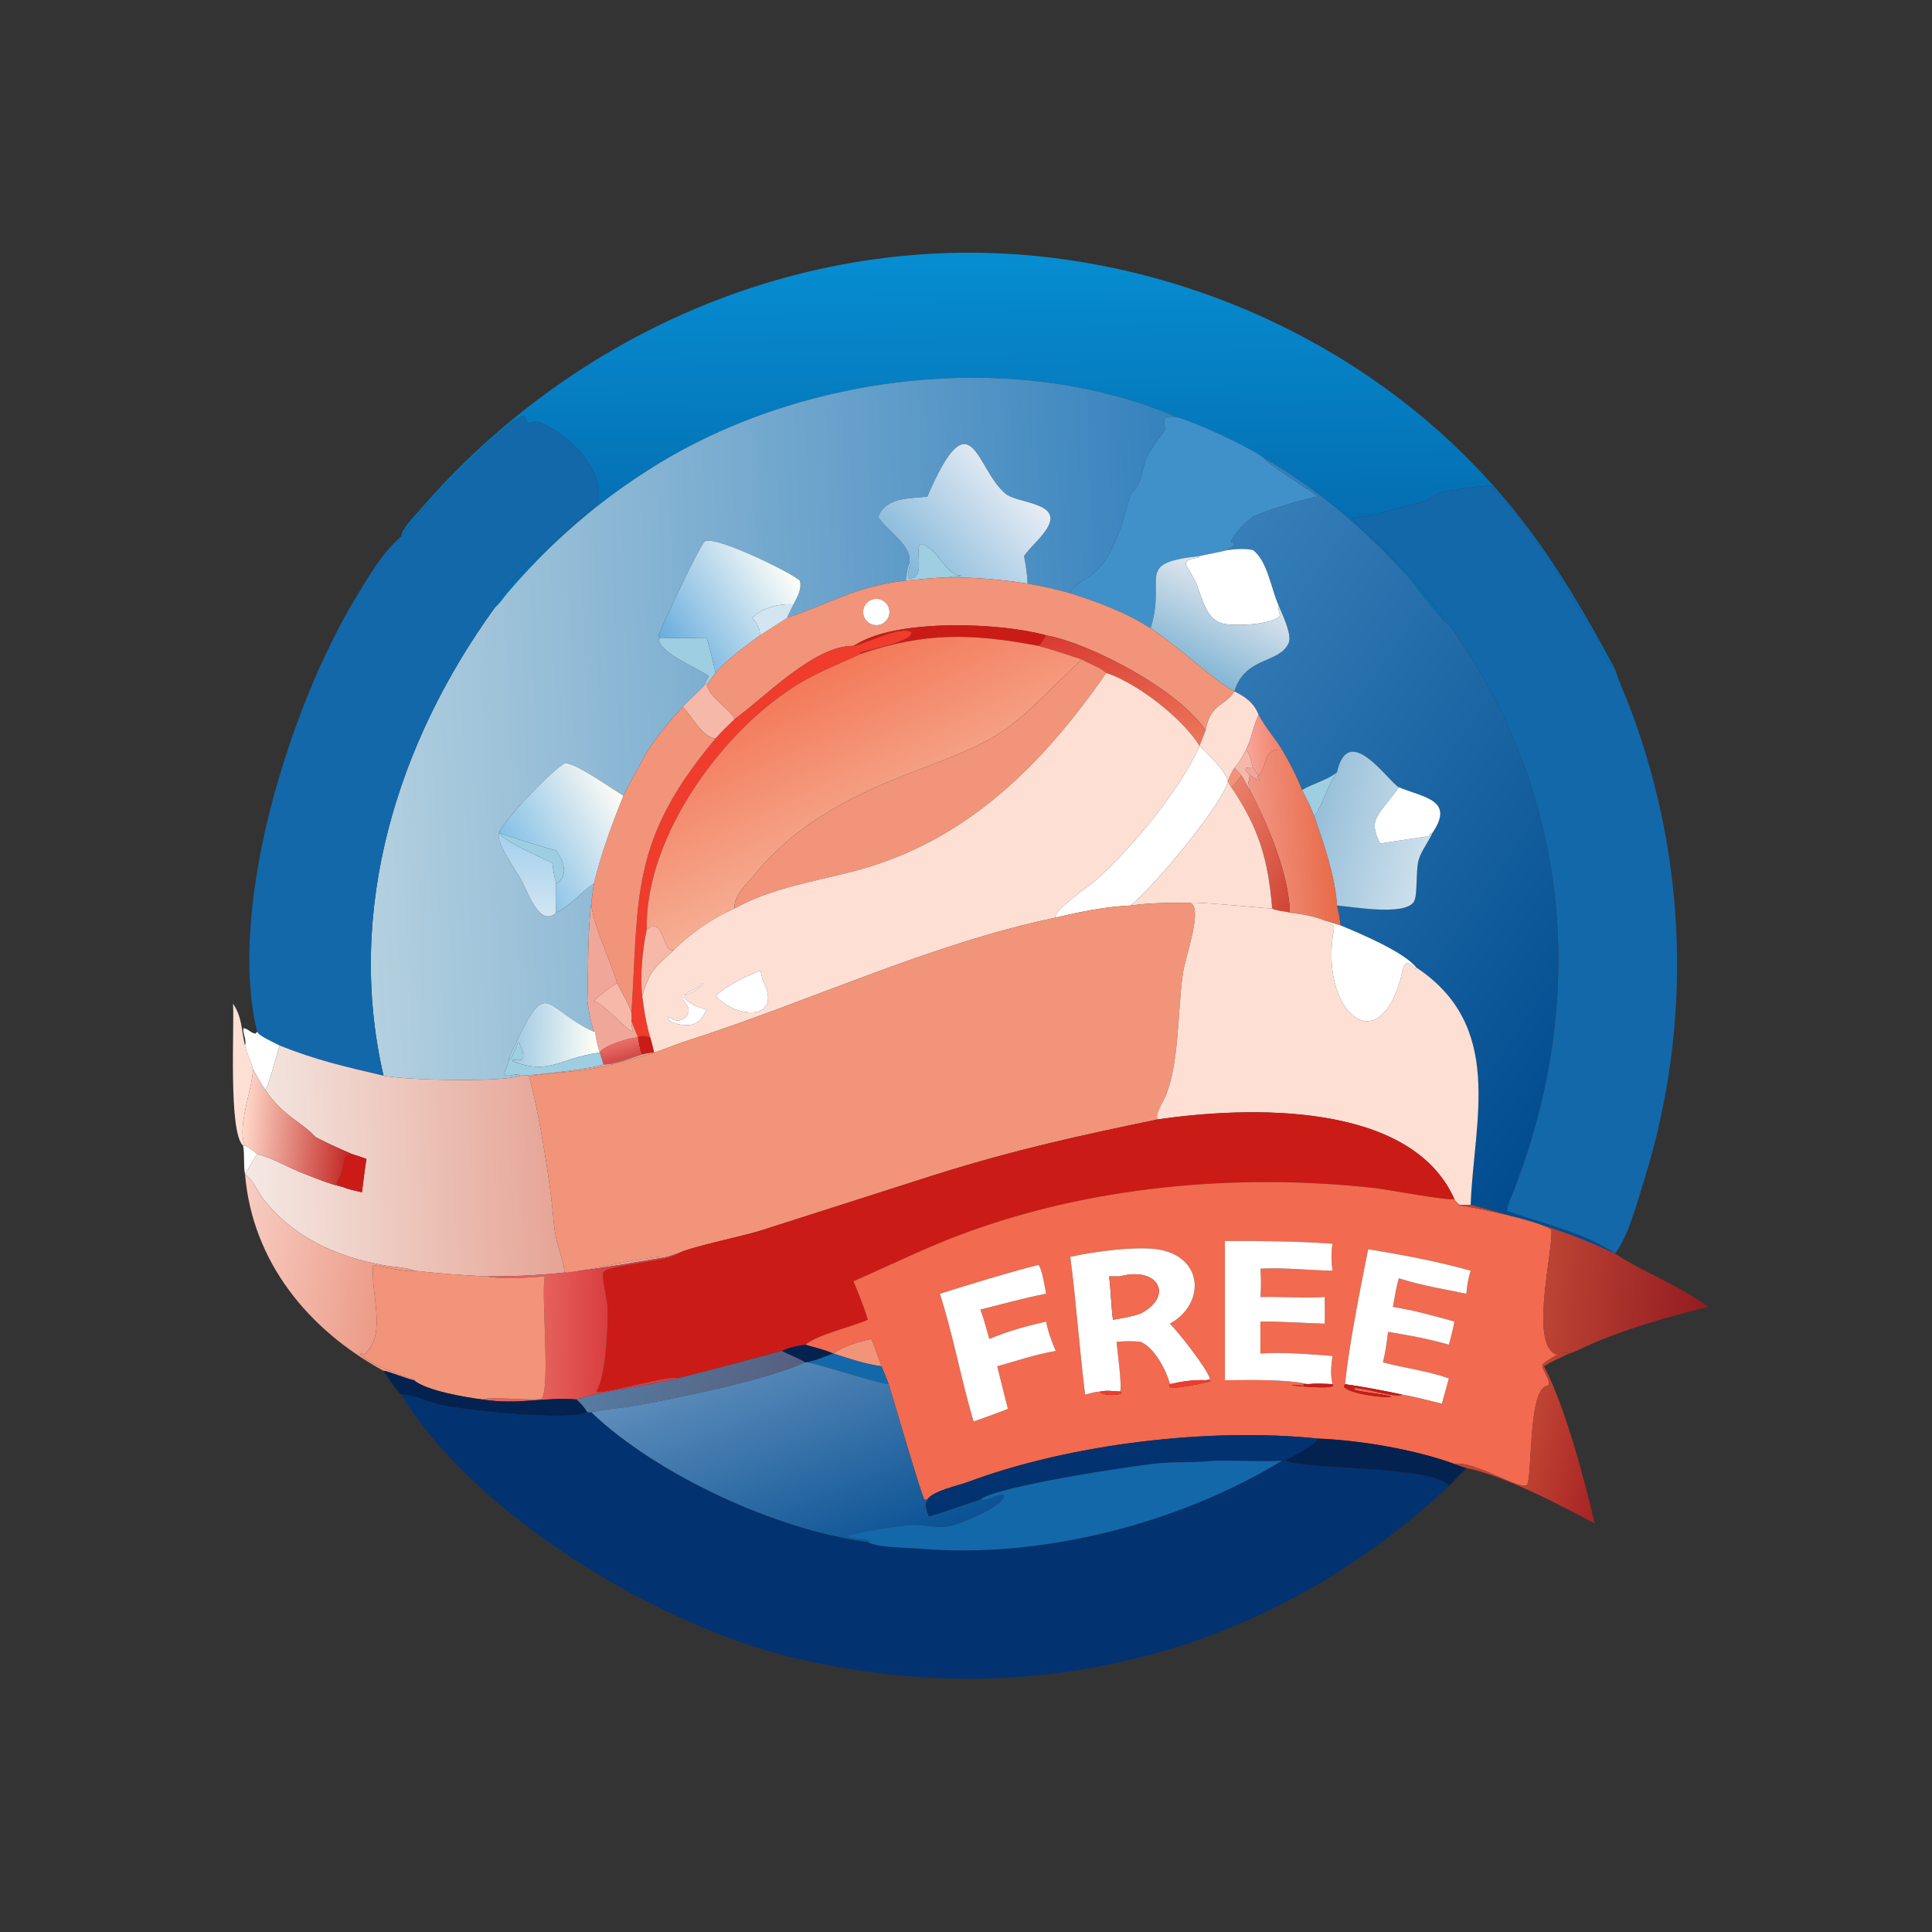 <?xml version="1.0" encoding="utf-8" ?>
<svg xmlns="http://www.w3.org/2000/svg" xmlns:xlink="http://www.w3.org/1999/xlink" width="1024" height="1024">
	<rect width="100%" height="100%" fill="#333333" stroke="none"/>
	<defs>
		<linearGradient id="gradient_0" gradientUnits="userSpaceOnUse" x1="266.018" y1="138.556" x2="265.017" y2="67.303">
			<stop offset="0" stop-color="#056EB2"/>
			<stop offset="1" stop-color="#068DD1"/>
		</linearGradient>
	</defs>
	<path fill="url(#gradient_0)" transform="scale(2 2)" d="M312.091 110.59C268.767 92.079 212.617 99.075 173.282 123.627C158.457 132.861 145.682 143.984 134.401 157.232C133.415 158.39 132.31 160.106 131.154 161.004C131.133 155.996 153.449 138.397 158.645 133.001C159.799 123.828 151.016 115.448 143.341 112.041C140.831 110.927 140.24 113.802 138.979 110.096C134.796 110.568 110.791 134.915 106.583 142.195L106.471 142.392L106.293 142.203C106.559 139.977 109.534 137.14 110.974 135.464C152.394 87.28 214.979 60.564 278.645 68.287C326.789 74.128 372.604 98.578 402.616 136.902C412.556 149.595 420.4 163.145 427.985 177.32C425.977 176.355 424.024 171.155 422.93 169.064C418.598 160.784 402.28 134.408 394.892 128.639C392.708 128.788 383.013 129.969 381.343 130.688C379.784 131.359 378.327 132.585 376.695 133.063C372.022 134.432 370.042 134.455 365.028 136.399L364.849 136.47C363.799 136.017 362.495 137.1 361.196 136.801L360.787 137.099L360.445 136.802C359.664 137.311 359.16 137.389 358.27 137.304C359.37 139.04 363.266 142.169 364.893 143.774C371.157 149.955 378.155 156.92 382.813 164.413L382.994 164.707C381.053 163.415 375.384 155.306 373.179 152.872C362.244 140.798 349.19 129.369 334.93 121.379C331.09 118.376 316.885 111.936 312.091 110.59Z"/>
	<defs>
		<linearGradient id="gradient_1" gradientUnits="userSpaceOnUse" x1="314.532" y1="188.009" x2="96.382" y2="196.516">
			<stop offset="0" stop-color="#3481BD"/>
			<stop offset="1" stop-color="#B3D0DF"/>
		</linearGradient>
	</defs>
	<path fill="url(#gradient_1)" transform="scale(2 2)" d="M173.282 123.627C212.617 99.075 268.767 92.079 312.091 110.59C308.369 110.189 308.278 110.399 308.788 113.907C307.314 116.069 305.322 118.462 304.135 120.731C302.458 123.937 302.911 128.472 299.661 130.781C297.936 136.957 295.4 147.133 290.132 151.593L289.758 151.915C288.007 153.406 284.198 155.003 283.63 157.22C279.918 156.171 276.086 155.311 272.285 154.654C272.286 152.21 271.809 149.757 271.382 147.359C273.207 144.735 275.856 142.732 277.516 139.961C281.643 133.068 269.764 133.539 266.479 130.847C258.607 124.396 257.49 104.386 245.749 131.625C240.899 132.174 234.852 131.686 232.712 136.924C234.868 140.686 242.006 144.565 240.933 149.275C240.415 150.694 240.23 152.365 240.045 153.86C226.619 155.411 219.939 159.97 208.59 163.743C209.069 162.511 209.688 161.357 210.298 160.188C211.235 158.222 212.578 156.149 211.963 153.916C210.62 152.215 189.356 141.662 186.763 143.5C185.323 144.7 174.95 166.698 174.533 168.469L174.677 168.831L175.22 168.996L174.636 169.369C174.528 172.46 182.601 176.112 184.893 177.438C189.118 179.881 187.707 178.415 186.763 181.396C185.558 183.084 182.562 185.447 180.918 187.332C177.424 191.101 174.289 195.011 171.401 199.264C169.357 203.15 167.2 206.937 165.219 210.865C162.026 208.989 152.736 202.248 149.767 202.257C146.826 203.491 133.137 217.634 132.226 220.756C131.281 223.128 136.882 230.917 138.144 233.168C139.729 235.998 142.97 245.951 147.364 241.88C151.104 240.105 153.88 236.412 157.393 234.149C157.163 235.837 156.879 237.534 156.704 239.228C155.637 248.008 155.959 256.451 155.66 265.235C156.024 268.03 156.52 270.735 157.393 273.419C143.822 267.266 145.185 257.9 135.841 278.299C135.457 279.138 134.933 280.07 134.835 280.991L134.765 281.307C134.522 282.346 133.574 283.877 133.686 284.844C134.936 285.611 137.013 284.133 137.979 285.068C133.17 286.897 107.089 286.258 101.643 285.068C91.443 241.061 105.302 196.683 131.154 161.004C132.31 160.106 133.415 158.39 134.401 157.232C145.682 143.984 158.457 132.861 173.282 123.627Z"/>
	<path fill="#1368AA" transform="scale(2 2)" d="M68.154 273.419C59.999 240.023 77.305 186.425 94.193 158.565C97.603 152.94 101.252 146.49 106.293 142.203L106.471 142.392L106.583 142.195C110.791 134.915 134.796 110.568 138.979 110.096C140.24 113.802 140.831 110.927 143.341 112.041C151.016 115.448 159.799 123.828 158.645 133.001C153.449 138.397 131.133 155.996 131.154 161.004C105.302 196.683 91.443 241.061 101.643 285.068C91.294 282.619 84.182 281.078 74.153 277.098C72.835 276.366 68.691 274.633 68.154 273.419Z"/>
	<path fill="#4091C9" transform="scale(2 2)" d="M312.091 110.59C316.885 111.936 331.09 118.376 334.93 121.379C335.84 122.874 346.99 129.725 349.326 131.625C347.77 131.496 333.48 135.896 331.993 137.015L331.61 137.3C329.616 138.799 327.211 141.35 326.206 143.606L326.396 143.821L327.165 143.756C327.25 144.884 326.301 145.18 325.396 145.534L325.417 145.759C322.922 146.395 320.389 146.775 317.888 147.359C300.28 149.279 309.262 152.749 304.91 166.522C298.659 162.377 290.755 159.463 283.63 157.22C284.198 155.003 288.007 153.406 289.758 151.915L290.132 151.593C295.4 147.133 297.936 136.957 299.661 130.781C302.911 128.472 302.458 123.937 304.135 120.731C305.322 118.462 307.314 116.069 308.788 113.907C308.278 110.399 308.369 110.189 312.091 110.59Z"/>
	<defs>
		<linearGradient id="gradient_2" gradientUnits="userSpaceOnUse" x1="241.641" y1="154.499" x2="270.528" y2="128.116">
			<stop offset="0" stop-color="#81B6D9"/>
			<stop offset="1" stop-color="#E7EDF5"/>
		</linearGradient>
	</defs>
	<path fill="url(#gradient_2)" transform="scale(2 2)" d="M240.933 149.275C242.006 144.565 234.868 140.686 232.712 136.924C234.852 131.686 240.899 132.174 245.749 131.625C257.49 104.386 258.607 124.396 266.479 130.847C269.764 133.539 281.643 133.068 277.516 139.961C275.856 142.732 273.207 144.735 271.382 147.359C271.809 149.757 272.286 152.21 272.285 154.654C265.225 153.553 258.258 153.002 251.111 153.012C252.298 152.779 253.47 152.703 254.674 152.622L254.577 152.516C250.555 152.13 248.997 146.388 245.036 144.415C241.092 142.45 246.316 153.874 240.723 153.256C240.34 152.445 240.944 150.611 241.134 149.661L240.933 149.275Z"/>
	<defs>
		<linearGradient id="gradient_3" gradientUnits="userSpaceOnUse" x1="433.574" y1="269.132" x2="301.819" y2="178.528">
			<stop offset="0" stop-color="#014C8F"/>
			<stop offset="1" stop-color="#367FB9"/>
		</linearGradient>
	</defs>
	<path fill="url(#gradient_3)" transform="scale(2 2)" d="M334.93 121.379C349.19 129.369 362.244 140.798 373.179 152.872C375.384 155.306 381.053 163.415 382.994 164.707C384.734 165.881 387.186 170.141 388.385 171.976C417.311 216.24 419.857 268.697 400.643 316.836C400.164 318.038 399.308 319.626 399.464 320.935C408.481 324.133 420.169 326.734 427.985 332.208L427.985 332.208C413.514 325.407 404.24 323.307 389.74 319.263C390.559 296.987 398.893 272 375.282 256.355C372.049 252.258 360.437 247.384 355.255 245.23C355.082 243.44 354.72 241.726 354.331 239.971C358.36 240.275 372.244 242.81 374.693 238.975C375.778 237.277 375.095 230.382 376.046 227.591C376.863 225.191 378.564 223.08 379.593 220.756C385.549 212.02 377.538 211.423 370.707 208.637C367.751 206.967 357.341 191.103 354.331 204.616C351.87 206.733 347.917 207.616 345.061 209.359C343.609 205.593 341.765 202.077 339.701 198.616C337.783 195.477 335.254 192.667 333.546 189.418C332.334 186.305 330.017 184.618 327.119 183.233L327.119 183.233C329.997 173.867 338.947 175.972 341.492 170.451C342.539 168.18 339.639 162.485 338.736 160.188C336.832 155.891 335.891 148.698 332.051 145.759C329.742 145.302 327.727 145.481 325.417 145.759L325.396 145.534C326.301 145.18 327.25 144.884 327.165 143.756L326.396 143.821L326.206 143.606C327.211 141.35 329.616 138.799 331.61 137.3L331.993 137.015C333.48 135.896 347.77 131.496 349.326 131.625C346.99 129.725 335.84 122.874 334.93 121.379Z"/>
	<path fill="#1368AA" transform="scale(2 2)" d="M382.994 164.707L382.813 164.413C378.155 156.92 371.157 149.955 364.893 143.774C363.266 142.169 359.37 139.04 358.27 137.304C359.16 137.389 359.664 137.311 360.445 136.802L360.787 137.099L361.196 136.801C362.495 137.1 363.799 136.017 364.849 136.47L365.028 136.399C370.042 134.455 372.022 134.432 376.695 133.063C378.327 132.585 379.784 131.359 381.343 130.688C383.013 129.969 392.708 128.788 394.892 128.639C402.28 134.408 418.598 160.784 422.93 169.064C424.024 171.155 425.977 176.355 427.985 177.32C429.217 181.132 430.936 184.778 432.336 188.532C447.181 228.323 448.445 272.001 435.751 312.639C434.126 317.843 431.405 328.064 427.985 332.208C420.169 326.734 408.481 324.133 399.464 320.935C399.308 319.626 400.164 318.038 400.643 316.836C419.857 268.697 417.311 216.24 388.385 171.976C387.186 170.141 384.734 165.881 382.994 164.707Z"/>
	<defs>
		<linearGradient id="gradient_4" gradientUnits="userSpaceOnUse" x1="174.727" y1="169.343" x2="207.684" y2="147.59">
			<stop offset="0" stop-color="#67ACDD"/>
			<stop offset="1" stop-color="#FFFFF9"/>
		</linearGradient>
	</defs>
	<path fill="url(#gradient_4)" transform="scale(2 2)" d="M175.22 168.996L174.677 168.831L174.533 168.469C174.95 166.698 185.323 144.7 186.763 143.5C189.356 141.662 210.62 152.215 211.963 153.916C212.578 156.149 211.235 158.222 210.298 160.188C206.639 159.873 201.992 161.049 199.355 163.743C200.58 165.242 201.406 166.345 201.4 168.373C197.287 171.411 192.994 174.455 189.634 178.339C188.957 175.195 188.147 172.1 187.306 168.996C183.296 169.029 179.221 169.236 175.22 168.996Z"/>
	<path fill="#9DCEE2" transform="scale(2 2)" d="M240.933 149.275L241.134 149.661C240.944 150.611 240.34 152.445 240.723 153.256C246.316 153.874 241.092 142.45 245.036 144.415C248.997 146.388 250.555 152.13 254.577 152.516L254.674 152.622C253.47 152.703 252.298 152.779 251.111 153.012C247.408 153.12 243.733 153.53 240.045 153.86C240.23 152.365 240.415 150.694 240.933 149.275Z"/>
	<path fill="white" transform="scale(2 2)" d="M325.417 145.759C327.727 145.481 329.742 145.302 332.051 145.759C335.891 148.698 336.832 155.891 338.736 160.188C338.677 161.224 338.973 162.147 339.24 163.135C337.365 165.658 326.533 166.041 323.72 165.169C319.353 163.817 318.551 158.027 316.881 154.348C314.697 149.534 311.953 148.674 317.649 147.738L317.888 147.359C320.389 146.775 322.922 146.395 325.417 145.759Z"/>
	<defs>
		<linearGradient id="gradient_5" gradientUnits="userSpaceOnUse" x1="315.76" y1="176.606" x2="327.07" y2="155.134">
			<stop offset="0" stop-color="#85B7D5"/>
			<stop offset="1" stop-color="#DDE5ED"/>
		</linearGradient>
	</defs>
	<path fill="url(#gradient_5)" transform="scale(2 2)" d="M304.91 166.522C309.262 152.749 300.28 149.279 317.888 147.359L317.649 147.738C311.953 148.674 314.697 149.534 316.881 154.348C318.551 158.027 319.353 163.817 323.72 165.169C326.533 166.041 337.365 165.658 339.24 163.135C338.973 162.147 338.677 161.224 338.736 160.188C339.639 162.485 342.539 168.18 341.492 170.451C338.947 175.972 329.997 173.867 327.119 183.233C322.01 180.631 312.006 171.02 304.91 166.522Z"/>
	<path fill="#F29479" transform="scale(2 2)" d="M240.045 153.86C243.733 153.53 247.408 153.12 251.111 153.012C258.258 153.002 265.225 153.553 272.285 154.654C276.086 155.311 279.918 156.171 283.63 157.22C290.755 159.463 298.659 162.377 304.91 166.522C312.006 171.02 322.01 180.631 327.119 183.233L327.119 183.233C324.921 187.053 320.833 186.304 319.489 193.549C312.615 183 289.048 170.487 277.233 168.373C265.483 165.047 239.176 163.975 227.781 170.26L226.159 171.167C215.738 171.033 202.623 184.921 194.681 190.575C193.423 187.864 188.09 185.074 187.306 181.396C188.163 180.458 188.789 179.313 189.634 178.339C192.994 174.455 197.287 171.411 201.4 168.373L208.59 163.743C219.939 159.97 226.619 155.411 240.045 153.86ZM231.861 158.724C230.591 158.859 229.498 159.677 229.01 160.857C228.522 162.037 228.719 163.389 229.522 164.381C230.325 165.373 231.607 165.846 232.862 165.614C234.704 165.275 235.947 163.54 235.678 161.687C235.408 159.834 233.723 158.525 231.861 158.724Z"/>
	<path fill="white" transform="scale(2 2)" d="M232.862 165.614C231.607 165.846 230.325 165.373 229.522 164.381C228.719 163.389 228.522 162.037 229.01 160.857C229.498 159.677 230.591 158.859 231.861 158.724C233.723 158.525 235.408 159.834 235.678 161.687C235.947 163.54 234.704 165.275 232.862 165.614Z"/>
	<path fill="#D4E5F2" transform="scale(2 2)" d="M199.355 163.743C201.992 161.049 206.639 159.873 210.298 160.188C209.688 161.357 209.069 162.511 208.59 163.743L201.4 168.373C201.406 166.345 200.58 165.242 199.355 163.743Z"/>
	<path fill="#CB1B16" transform="scale(2 2)" d="M226.159 171.167L227.781 170.26C239.176 163.975 265.483 165.047 277.233 168.373C276.615 169.341 276.049 170.407 275.177 171.167C257.744 167.856 245.138 167.473 228.019 173.324L227.953 173.183L228.146 172.886C230.473 172.223 242.203 169.869 241.515 167.53C238.695 165.615 228.777 170.958 226.159 171.167Z"/>
	<path fill="#EF3C2D" transform="scale(2 2)" d="M194.681 190.575C202.623 184.921 215.738 171.033 226.159 171.167C228.777 170.958 238.695 165.615 241.515 167.53C242.203 169.869 230.473 172.223 228.146 172.886L227.953 173.183L228.019 173.324C222.768 175.821 217.461 177.802 212.417 180.765C191.977 192.776 170.855 221.513 171.401 246.312C170.294 251.223 169.558 258.81 170.201 263.936C170.643 267.542 171.286 271.483 172.324 274.964C171.308 274.731 170.011 274.283 169.081 274.964L169.081 274.964L167.34 270.626C167.442 269.928 167.349 269.073 167.34 268.36C169.321 237.686 166.897 222.667 189.634 195.716C191.167 193.882 192.974 192.247 194.681 190.575Z"/>
	<defs>
		<linearGradient id="gradient_6" gradientUnits="userSpaceOnUse" x1="290.92" y1="163.753" x2="303.964" y2="200.627">
			<stop offset="0" stop-color="#D93A31"/>
			<stop offset="1" stop-color="#EB745A"/>
		</linearGradient>
	</defs>
	<path fill="url(#gradient_6)" transform="scale(2 2)" d="M277.233 168.373C289.048 170.487 312.615 183 319.489 193.549C318.966 194.922 318.437 196.291 317.888 197.654C313.474 190.443 301.34 180.982 293.176 178.339C291.315 176.727 288.825 175.992 286.711 174.766C282.89 173.491 279.073 172.196 275.177 171.167C276.049 170.407 276.615 169.341 277.233 168.373Z"/>
	<defs>
		<linearGradient id="gradient_7" gradientUnits="userSpaceOnUse" x1="213.94" y1="179.942" x2="235.106" y2="224.2">
			<stop offset="0" stop-color="#F37A59"/>
			<stop offset="1" stop-color="#F6AE94"/>
		</linearGradient>
	</defs>
	<path fill="url(#gradient_7)" transform="scale(2 2)" d="M228.019 173.324C245.138 167.473 257.744 167.856 275.177 171.167C279.073 172.196 282.89 173.491 286.711 174.766C268.092 192.399 268.595 194.571 244.441 203.626C227.413 210.01 211.96 217.272 200.072 231.647C198.141 233.981 194.281 237.435 194.681 240.756C188.9 243.222 183.125 247.27 178.628 251.692C175.591 253.07 176.086 242.497 171.401 246.312C170.855 221.513 191.977 192.776 212.417 180.765C217.461 177.802 222.768 175.821 228.019 173.324Z"/>
	<path fill="#9DCEE2" transform="scale(2 2)" d="M186.763 181.396C187.707 178.415 189.118 179.881 184.893 177.438C182.601 176.112 174.528 172.46 174.636 169.369L175.22 168.996C179.221 169.236 183.296 169.029 187.306 168.996C188.147 172.1 188.957 175.195 189.634 178.339C188.789 179.313 188.163 180.458 187.306 181.396L186.763 181.396Z"/>
	<path fill="#F29479" transform="scale(2 2)" d="M286.711 174.766C288.825 175.992 291.315 176.727 293.176 178.339C276.455 202.455 256.236 222.916 226.831 230.736C215.926 233.636 204.685 235.209 194.681 240.756C194.281 237.435 198.141 233.981 200.072 231.647C211.96 217.272 227.413 210.01 244.441 203.626C268.595 194.571 268.092 192.399 286.711 174.766Z"/>
	<path fill="#FEDFD4" transform="scale(2 2)" d="M194.681 240.756C204.685 235.209 215.926 233.636 226.831 230.736C256.236 222.916 276.455 202.455 293.176 178.339C301.34 180.982 313.474 190.443 317.888 197.654L317.888 197.654C312.992 209.079 299.966 224.645 290.697 233.047C289.216 234.389 278.561 241.661 279.785 243.181C246.632 250.069 214.149 265.622 181.396 276.045C178.688 276.907 175.975 278.169 173.282 278.939C173.105 277.614 172.655 276.262 172.324 274.964C171.286 271.483 170.643 267.542 170.201 263.936C172.156 257.231 173.463 256.555 178.628 251.692C183.125 247.27 188.9 243.222 194.681 240.756ZM201.4 257.245C197.351 258.901 192.897 260.965 189.634 263.936C191.214 265.592 193.025 266.816 195.184 267.61C201.705 269.754 205.779 266.867 202.243 259.928C201.797 259.053 201.928 258.028 201.4 257.245ZM185.989 260.539C185.078 262.728 178.984 262.96 181.755 265.995C184.233 268.71 179.84 272.065 177.647 269.568L177.265 269.547L177.143 270.162C177.856 270.892 178.441 271.177 179.446 271.176L179.549 271.415C183.844 272.167 185.281 271.36 187.306 267.61C184.38 266.585 182.963 266.397 180.918 263.936C183.145 263.172 184.482 262.466 186.238 260.916L186.372 260.549L185.989 260.539Z"/>
	<path fill="#F6B8A9" transform="scale(2 2)" d="M180.918 187.332C182.562 185.447 185.558 183.084 186.763 181.396L187.306 181.396C188.09 185.074 193.423 187.864 194.681 190.575C192.974 192.247 191.167 193.882 189.634 195.716C186.088 195.398 183.257 189.611 180.918 187.332Z"/>
	<path fill="#FEDFD4" transform="scale(2 2)" d="M327.119 183.233C330.017 184.618 332.334 186.305 333.546 189.418C332.138 192.361 331.68 195.745 330.249 198.616C329.315 200.447 328.54 201.959 327.119 203.471C326.487 204.627 325.78 205.764 325.417 207.037L325.417 207.037C324.89 204.43 319.853 199.509 317.888 197.654L317.888 197.654C318.437 196.291 318.966 194.922 319.489 193.549C320.833 186.304 324.921 187.053 327.119 183.233Z"/>
	<path fill="#F29479" transform="scale(2 2)" d="M180.918 187.332C183.257 189.611 186.088 195.398 189.634 195.716C166.897 222.667 169.321 237.686 167.34 268.36C166.548 265.807 164.714 263.005 163.525 260.539C162.025 254.936 156.861 244.728 156.704 239.228C156.879 237.534 157.163 235.837 157.393 234.149C159.325 226.128 162.126 218.499 165.219 210.865C167.2 206.937 169.357 203.15 171.401 199.264C174.289 195.011 177.424 191.101 180.918 187.332Z"/>
	<defs>
		<linearGradient id="gradient_8" gradientUnits="userSpaceOnUse" x1="338.436" y1="197.035" x2="330.681" y2="197.73">
			<stop offset="0" stop-color="#F3856F"/>
			<stop offset="1" stop-color="#F6A598"/>
		</linearGradient>
	</defs>
	<path fill="url(#gradient_8)" transform="scale(2 2)" d="M330.249 198.616C331.68 195.745 332.138 192.361 333.546 189.418C335.254 192.667 337.783 195.477 339.701 198.616C334.487 198.56 336.062 202.789 333.546 205.532L332.051 203.471C331.608 201.943 331.248 199.852 330.249 198.616Z"/>
	<path fill="white" transform="scale(2 2)" d="M279.785 243.181C278.561 241.661 289.216 234.389 290.697 233.047C299.966 224.645 312.992 209.079 317.888 197.654C319.853 199.509 324.89 204.43 325.417 207.037C323.864 213.433 305.642 235.098 299.661 239.971C293.087 240.258 286.17 241.621 279.785 243.181Z"/>
	<path fill="#F6B8A9" transform="scale(2 2)" d="M327.119 203.471C328.54 201.959 329.315 200.447 330.249 198.616C331.248 199.852 331.608 201.943 332.051 203.471C331.449 203.636 330.864 203.523 330.249 203.471L330.017 203.899C330.367 204.513 330.719 204.996 331.181 205.532L331.099 206.007C330.839 207.476 330.626 207.591 331.315 208.994L331.181 209.359L329.025 205.532L328.174 204.616L327.119 203.471Z"/>
	<defs>
		<linearGradient id="gradient_9" gradientUnits="userSpaceOnUse" x1="353.106" y1="221.215" x2="331.455" y2="222.585">
			<stop offset="0" stop-color="#E86B48"/>
			<stop offset="1" stop-color="#F29786"/>
		</linearGradient>
	</defs>
	<path fill="url(#gradient_9)" transform="scale(2 2)" d="M339.701 198.616C341.765 202.077 343.609 205.593 345.061 209.359C346.245 211.614 347.428 213.875 348.305 216.271C350.833 223.712 353.826 232.066 354.331 239.971C354.72 241.726 355.082 243.44 355.255 245.23C353.843 244.842 352.455 244.401 351.062 243.951C348.236 242.784 344.856 242.204 341.825 241.88C341.655 231.775 335.891 218.18 331.181 209.359L331.315 208.994C330.626 207.591 330.839 207.476 331.099 206.007L331.181 205.532C332.156 205.857 335.029 207.955 333.125 205.835L333.546 205.532C336.062 202.789 334.487 198.56 339.701 198.616Z"/>
	<defs>
		<linearGradient id="gradient_10" gradientUnits="userSpaceOnUse" x1="348.377" y1="217.371" x2="377.586" y2="224.095">
			<stop offset="0" stop-color="#97BFD9"/>
			<stop offset="1" stop-color="#CCDFEB"/>
		</linearGradient>
	</defs>
	<path fill="url(#gradient_10)" transform="scale(2 2)" d="M354.331 204.616C357.341 191.103 367.751 206.967 370.707 208.637C365.466 216.146 362.339 216.756 365.742 223.56C367.448 223.187 378.576 221.662 378.715 221.575L379.071 220.782L379.593 220.756C378.564 223.08 376.863 225.191 376.046 227.591C375.095 230.382 375.778 237.277 374.693 238.975C372.244 242.81 358.36 240.275 354.331 239.971C353.826 232.066 350.833 223.712 348.305 216.271C350.687 213.282 351.593 208.325 354.331 204.616Z"/>
	<defs>
		<linearGradient id="gradient_11" gradientUnits="userSpaceOnUse" x1="136.423" y1="228.731" x2="165.188" y2="212.402">
			<stop offset="0" stop-color="#81BFE5"/>
			<stop offset="1" stop-color="#FEFBF6"/>
		</linearGradient>
	</defs>
	<path fill="url(#gradient_11)" transform="scale(2 2)" d="M132.226 220.756C133.137 217.634 146.826 203.491 149.767 202.257C152.736 202.248 162.026 208.989 165.219 210.865C162.126 218.499 159.325 226.128 157.393 234.149C153.88 236.412 151.104 240.105 147.364 241.88C147.222 239.323 147.268 236.708 147.364 234.149C151.022 232.152 149.209 227.895 147.364 225.42C144.03 224.556 135.619 221.923 132.226 220.756L132.226 220.756Z"/>
	<path fill="#F1A69A" transform="scale(2 2)" d="M331.181 205.532C330.719 204.996 330.367 204.513 330.017 203.899L330.249 203.471C330.864 203.523 331.449 203.636 332.051 203.471L333.546 205.532L333.125 205.835C335.029 207.955 332.156 205.857 331.181 205.532Z"/>
	<path fill="#F29479" transform="scale(2 2)" d="M327.119 203.471L328.174 204.616L329.025 205.532C328.177 206.598 327.401 207.795 326.323 208.637C325.928 208.115 325.687 207.628 325.417 207.037C325.78 205.764 326.487 204.627 327.119 203.471Z"/>
	<path fill="#9DCEE2" transform="scale(2 2)" d="M345.061 209.359C347.917 207.616 351.87 206.733 354.331 204.616C351.593 208.325 350.687 213.282 348.305 216.271C347.428 213.875 346.245 211.614 345.061 209.359Z"/>
	<defs>
		<linearGradient id="gradient_12" gradientUnits="userSpaceOnUse" x1="346.502" y1="229.509" x2="322.342" y2="218.22">
			<stop offset="0" stop-color="#D14635"/>
			<stop offset="1" stop-color="#EA806C"/>
		</linearGradient>
	</defs>
	<path fill="url(#gradient_12)" transform="scale(2 2)" d="M326.323 208.637C327.401 207.795 328.177 206.598 329.025 205.532L331.181 209.359C335.891 218.18 341.655 231.775 341.825 241.88C340.597 241.443 338.069 241.404 337.137 240.756C336.08 227.919 333.692 219.558 326.323 208.637Z"/>
	<path fill="#FEDFD4" transform="scale(2 2)" d="M325.417 207.037L325.417 207.037C325.687 207.628 325.928 208.115 326.323 208.637C333.692 219.558 336.08 227.919 337.137 240.756C336.883 240.876 318.852 239.035 315.432 239.228C310.152 239.247 304.902 239.229 299.661 239.971C305.642 235.098 323.864 213.433 325.417 207.037Z"/>
	<path fill="white" transform="scale(2 2)" d="M365.742 223.56C362.339 216.756 365.466 216.146 370.707 208.637C377.538 211.423 385.549 212.02 379.593 220.756L379.071 220.782L378.715 221.575C378.576 221.662 367.448 223.187 365.742 223.56Z"/>
	<defs>
		<linearGradient id="gradient_13" gradientUnits="userSpaceOnUse" x1="140.481" y1="222.64" x2="138.923" y2="242.053">
			<stop offset="0" stop-color="#A7D1ED"/>
			<stop offset="1" stop-color="#D2E5F3"/>
		</linearGradient>
	</defs>
	<path fill="url(#gradient_13)" transform="scale(2 2)" d="M147.364 241.88C142.97 245.951 139.729 235.998 138.144 233.168C136.882 230.917 131.281 223.128 132.226 220.756L132.226 220.756C134.005 223.195 143.317 227.22 146.434 228.722C146.49 230.563 146.964 232.358 147.364 234.149C147.268 236.708 147.222 239.323 147.364 241.88Z"/>
	<path fill="#9DCEE2" transform="scale(2 2)" d="M132.226 220.756C135.619 221.923 144.03 224.556 147.364 225.42C149.209 227.895 151.022 232.152 147.364 234.149C146.964 232.358 146.49 230.563 146.434 228.722C143.317 227.22 134.005 223.195 132.226 220.756Z"/>
	<path fill="#F29479" transform="scale(2 2)" d="M299.661 239.971C304.902 239.229 310.152 239.247 315.432 239.228C318.896 240.625 314.158 253.449 313.514 257.759C312.022 267.755 312.595 281.409 308.928 290.412C308.528 291.395 305.624 296.062 306.935 296.634C285.79 301.002 269.3 304.616 248.123 311.226L201.802 326.047C196.537 327.737 183.587 330.24 179.549 332.208L176.885 333.082C174.901 332.368 158.352 335.973 155.143 336.499C148.058 337.661 150.257 338.211 149.024 333.99C147.083 327.341 147.065 327.542 146.477 321.044C145.745 312.954 142.522 292.919 140.183 285.316C144.696 284.291 150.971 284.204 155.845 283.43C161.857 282.475 167.519 280.519 173.397 279.068L173.282 278.939L173.282 278.939C175.975 278.169 178.688 276.907 181.396 276.045C214.149 265.622 246.632 250.069 279.785 243.181C286.17 241.621 293.087 240.258 299.661 239.971Z"/>
	<path fill="#FEDFD4" transform="scale(2 2)" d="M315.432 239.228C318.852 239.035 336.883 240.876 337.137 240.756C338.069 241.404 340.597 241.443 341.825 241.88C344.856 242.204 348.236 242.784 351.062 243.951C351.965 245.284 353.86 244.333 353.47 246.427C349.587 267.277 364.836 281.605 371.141 259.537C372.005 256.515 371.827 253.336 375.209 256.774L375.282 256.355C398.893 272 390.559 296.987 389.74 319.263C388.724 319.405 387.694 319.308 386.673 319.263C386.233 318.662 385.734 318.561 385.43 317.764C373.7 291.575 330.248 293.262 306.935 296.634C305.624 296.062 308.528 291.395 308.928 290.412C312.595 281.409 312.022 267.755 313.514 257.759C314.158 253.449 318.896 240.625 315.432 239.228Z"/>
	<path fill="#F1A69A" transform="scale(2 2)" d="M155.66 265.235C155.959 256.451 155.637 248.008 156.704 239.228C156.861 244.728 162.025 254.936 163.525 260.539C161.395 261.759 159.178 263.551 157.393 265.235C161.287 266.906 166.339 273.676 167.756 273.251C167.512 272.357 167.238 271.558 167.34 270.626L169.081 274.964C167.228 274.852 159.754 277.135 158.937 278.939L158.937 278.939C158.372 277.264 157.992 275.517 157.757 273.765L157.694 273.261L157.393 273.419C156.52 270.735 156.024 268.03 155.66 265.235Z"/>
	<path fill="white" transform="scale(2 2)" d="M375.282 256.355L375.209 256.774C371.827 253.336 372.005 256.515 371.141 259.537C364.836 281.605 349.587 267.277 353.47 246.427C353.86 244.333 351.965 245.284 351.062 243.951C352.455 244.401 353.843 244.842 355.255 245.23C360.437 247.384 372.049 252.258 375.282 256.355Z"/>
	<path fill="#F6B8A9" transform="scale(2 2)" d="M171.401 246.312C176.086 242.497 175.591 253.07 178.628 251.692C173.463 256.555 172.156 257.231 170.201 263.936C169.558 258.81 170.294 251.223 171.401 246.312Z"/>
	<path fill="white" transform="scale(2 2)" d="M189.634 263.936C192.897 260.965 197.351 258.901 201.4 257.245C201.928 258.028 201.797 259.053 202.243 259.928C205.779 266.867 201.705 269.754 195.184 267.61C193.025 266.816 191.214 265.592 189.634 263.936Z"/>
	<path fill="white" transform="scale(2 2)" d="M179.549 271.415L179.446 271.176C178.441 271.177 177.856 270.892 177.143 270.162L177.265 269.547L177.647 269.568C179.84 272.065 184.233 268.71 181.755 265.995C178.984 262.96 185.078 262.728 185.989 260.539L186.372 260.549L186.238 260.916C184.482 262.466 183.145 263.172 180.918 263.936C182.963 266.397 184.38 266.585 187.306 267.61C185.281 271.36 183.844 272.167 179.549 271.415Z"/>
	<path fill="#F6B8A9" transform="scale(2 2)" d="M157.393 265.235C159.178 263.551 161.395 261.759 163.525 260.539C164.714 263.005 166.548 265.807 167.34 268.36C167.349 269.073 167.442 269.928 167.34 270.626C167.238 271.558 167.512 272.357 167.756 273.251C166.339 273.676 161.287 266.906 157.393 265.235Z"/>
	<defs>
		<linearGradient id="gradient_14" gradientUnits="userSpaceOnUse" x1="137.538" y1="274.237" x2="158.102" y2="274.855">
			<stop offset="0" stop-color="#A6CDE5"/>
			<stop offset="1" stop-color="#FFFFF7"/>
		</linearGradient>
	</defs>
	<path fill="url(#gradient_14)" transform="scale(2 2)" d="M157.393 273.419L157.694 273.261L157.757 273.765C157.992 275.517 158.372 277.264 158.937 278.939L158.695 278.971C147.844 280.524 145.805 284.966 135.91 281.281L135.887 280.871C136.763 280.704 140.516 282.416 137.533 276.217L137.28 276.265C136.798 277.366 135.792 280.384 134.835 280.991C134.933 280.07 135.457 279.138 135.841 278.299C145.185 257.9 143.822 267.266 157.393 273.419Z"/>
	<path fill="#FEDFD4" transform="scale(2 2)" d="M61.757 265.992C64.189 269.574 63.939 272.835 64.869 276.829L64.934 277.098C65.418 279.231 66.508 281.167 67.022 283.251C67.198 287.565 62.797 298.332 64.777 303.225L64.934 303.601L64.416 303.601C60.501 300.105 62.127 272.405 61.757 265.992Z"/>
	<path fill="white" transform="scale(2 2)" d="M68.154 273.419C68.691 274.633 72.835 276.366 74.153 277.098C73.284 279.23 71.248 287.928 70.287 288.829C69.049 287.047 68.015 285.177 67.022 283.251C66.508 281.167 65.418 279.231 64.934 277.098C65.381 275.43 64.325 274.035 64.489 272.508C65.525 272.382 66.54 273.891 67.732 273.897L68.154 273.419Z"/>
	<defs>
		<linearGradient id="gradient_15" gradientUnits="userSpaceOnUse" x1="164.898" y1="280.488" x2="163.778" y2="276.229">
			<stop offset="0" stop-color="#D34C4B"/>
			<stop offset="1" stop-color="#EB6E68"/>
		</linearGradient>
	</defs>
	<path fill="url(#gradient_15)" transform="scale(2 2)" d="M169.081 274.964L169.081 274.964C169.354 276.27 169.542 278.322 170.201 279.439C167.733 280.177 162.442 282.314 159.998 282.056L159.905 281.991L158.937 278.939C159.754 277.135 167.228 274.852 169.081 274.964Z"/>
	<path fill="#CB1B16" transform="scale(2 2)" d="M169.081 274.964C170.011 274.283 171.308 274.731 172.324 274.964C172.655 276.262 173.105 277.614 173.282 278.939L173.282 278.939C172.209 279.008 171.242 279.171 170.201 279.439C169.542 278.322 169.354 276.27 169.081 274.964Z"/>
	<path fill="#9DCEE2" transform="scale(2 2)" d="M134.835 280.991C135.792 280.384 136.798 277.366 137.28 276.265L137.533 276.217C140.516 282.416 136.763 280.704 135.887 280.871L135.91 281.281C145.805 284.966 147.844 280.524 158.695 278.971L158.937 278.939L158.937 278.939L159.905 281.991C158.552 283.124 140.561 285.067 137.979 285.068C137.013 284.133 134.936 285.611 133.686 284.844C133.574 283.877 134.522 282.346 134.765 281.307L134.835 280.991Z"/>
	<defs>
		<linearGradient id="gradient_16" gradientUnits="userSpaceOnUse" x1="148.202" y1="306.063" x2="65.187" y2="308.898">
			<stop offset="0" stop-color="#E6A495"/>
			<stop offset="1" stop-color="#F4E9E4"/>
		</linearGradient>
	</defs>
	<path fill="url(#gradient_16)" transform="scale(2 2)" d="M74.153 277.098C84.182 281.078 91.294 282.619 101.643 285.068C107.089 286.258 133.17 286.897 137.979 285.068C140.561 285.067 158.552 283.124 159.905 281.991L159.998 282.056C162.442 282.314 167.733 280.177 170.201 279.439C171.242 279.171 172.209 279.008 173.282 278.939L173.397 279.068C167.519 280.519 161.857 282.475 155.845 283.43C150.971 284.204 144.696 284.291 140.183 285.316C142.522 292.919 145.745 312.954 146.477 321.044C147.065 327.542 147.083 327.341 149.024 333.99C150.257 338.211 148.058 337.661 155.143 336.499C158.352 335.973 174.901 332.368 176.885 333.082C158.817 336.176 147.407 338.31 128.918 338.26C122.461 337.958 116.123 337.457 109.697 336.743C107.859 335.897 103.946 335.72 101.835 335.343C89.223 333.096 77.552 327.837 69.63 317.562C68.1 315.578 67.086 312.555 64.934 311.184L64.934 311.184C64.95 311.124 67.853 306.106 68.154 305.813C72.649 307.001 76.602 309.608 80.966 311.184C84.108 312.458 87.518 313.824 90.829 314.563C92.421 315.229 94.243 315.556 95.919 315.976C96.285 313.022 96.642 310.069 97.102 307.128C95.814 306.649 94.527 306.212 93.212 305.813C89.949 304.397 86.739 302.983 83.593 301.32C79.545 296.927 75.343 296.145 70.287 288.829C71.248 287.928 73.284 279.23 74.153 277.098Z"/>
	<defs>
		<linearGradient id="gradient_17" gradientUnits="userSpaceOnUse" x1="93.208" y1="300.13" x2="64.348" y2="297.667">
			<stop offset="0" stop-color="#C22623"/>
			<stop offset="1" stop-color="#FFD9C9"/>
		</linearGradient>
	</defs>
	<path fill="url(#gradient_17)" transform="scale(2 2)" d="M64.934 303.601L64.777 303.225C62.797 298.332 67.198 287.565 67.022 283.251C68.015 285.177 69.049 287.047 70.287 288.829C75.343 296.145 79.545 296.927 83.593 301.32C86.739 302.983 89.949 304.397 93.212 305.813C90.21 306.139 91.554 310.816 89.308 313.172L89.256 313.727C89.808 314.065 90.33 314.102 90.829 314.563C87.518 313.824 84.108 312.458 80.966 311.184C76.602 309.608 72.649 307.001 68.154 305.813C67.115 305.008 66.114 304.195 64.934 303.601Z"/>
	<path fill="#CB1B16" transform="scale(2 2)" d="M306.935 296.634C330.248 293.262 373.7 291.575 385.43 317.764C384.151 318.339 367.235 315.171 364.621 314.879C327.582 310.744 287.776 314.363 252.989 327.795C243.862 331.319 235.128 335.656 226.159 339.539C227.562 342.905 228.934 346.257 229.993 349.752C225.585 351.673 216.703 353.665 213.418 356.362C211.185 356.665 209.251 357.085 207.187 358.017C197.991 360.499 188.791 362.978 179.549 365.284C178.237 364.124 161.866 369.091 158.263 368.91L158.098 368.605C160.624 365.078 161.309 349.748 160.943 345.719C160.724 343.311 159.614 339.522 159.84 337.366C160.07 335.171 177.004 334.548 179.549 332.208C183.587 330.24 196.537 327.737 201.802 326.047L248.123 311.226C269.3 304.616 285.79 301.002 306.935 296.634Z"/>
	<path fill="white" transform="scale(2 2)" d="M64.416 303.601L64.934 303.601C66.114 304.195 67.115 305.008 68.154 305.813C67.853 306.106 64.95 311.124 64.934 311.184C64.457 308.698 64.898 306.078 64.416 303.601Z"/>
	<path fill="#CB1B16" transform="scale(2 2)" d="M90.829 314.563C90.33 314.102 89.808 314.065 89.256 313.727L89.308 313.172C91.554 310.816 90.21 306.139 93.212 305.813C94.527 306.212 95.814 306.649 97.102 307.128C96.642 310.069 96.285 313.022 95.919 315.976C94.243 315.556 92.421 315.229 90.829 314.563Z"/>
	<defs>
		<linearGradient id="gradient_18" gradientUnits="userSpaceOnUse" x1="101.592" y1="338.818" x2="62.254" y2="332.518">
			<stop offset="0" stop-color="#EC9B87"/>
			<stop offset="1" stop-color="#F7CDC2"/>
		</linearGradient>
	</defs>
	<path fill="url(#gradient_18)" transform="scale(2 2)" d="M64.934 311.184C67.086 312.555 68.1 315.578 69.63 317.562C77.552 327.837 89.223 333.096 101.835 335.343C103.946 335.72 107.859 335.897 109.697 336.743C108.669 337.344 100.571 335.561 98.916 335.212C98.075 342.623 102.737 353.637 96.585 358.988L95.613 358.577L95.375 358.748C96.944 361.079 106.978 364.899 110.011 365.602L109.697 365.778C107.652 365.36 102.641 363.265 101.643 363.279C81.803 352.472 66.899 334.477 64.934 311.184Z"/>
	<path fill="#F26A4F" transform="scale(2 2)" d="M385.43 317.764C385.734 318.561 386.233 318.662 386.673 319.263L386.531 319.394C390.121 319.749 409.301 323.838 411.173 325.982C411.435 332.667 405.434 355.901 412.287 358.886L412.967 358.698C411.654 359.824 409.912 360.422 408.733 361.687C408.625 363.241 411.405 366.143 410.17 367.262C404.636 367.56 406.314 393.346 404.463 393.699C401.4 394.283 390.452 387.039 385.43 387.958C375.082 384.154 360.331 381.659 349.326 381.242C320.656 378.218 283.521 382.644 256.486 392.753C253.841 393.742 247.307 395.044 245.749 397.376L245 397.469C244.341 396.921 236.283 369.229 235.509 366.806C234.923 365.21 234.263 363.649 233.602 362.084C232.773 359.634 231.878 357.238 230.909 354.84C227.656 355.525 223.554 356.764 220.829 358.698L220.829 358.698C218.509 357.686 215.847 357.087 213.418 356.362C216.703 353.665 225.585 351.673 229.993 349.752C228.934 346.257 227.562 342.905 226.159 339.539C235.128 335.656 243.862 331.319 252.989 327.795C287.776 314.363 327.582 310.744 364.621 314.879C367.235 315.171 384.151 318.339 385.43 317.764ZM319.489 365.778L320.679 365.425C319.745 362.425 312.149 352.898 310.047 350.79C319.242 345.681 319.037 333.707 307.826 331.268C301.976 329.995 289.493 331.708 283.63 333.082C285.238 345.23 286.037 357.45 287.568 369.586C288.864 369.274 290.239 368.818 291.572 368.774L291.619 369.021C292.969 369.927 295.539 369.771 297.053 369.385L297.169 368.99L296.805 368.774C297.468 367.781 296.069 357.771 295.906 355.596C298.067 355.382 300.144 355.399 302.305 355.596C306.012 357.252 309.057 363.083 310.047 366.806L309.854 367.092L309.987 367.602C311.618 368.18 319.151 366.536 321.005 365.953L319.489 365.778ZM346.56 366.806C345.653 366.809 344.774 366.841 343.883 366.652L345.495 366.88L345.616 367.222C344.539 367.179 343.469 367.108 342.395 367.024L342.496 367.148C344.48 367.34 351.732 368.123 353.25 367.308C353.19 366.866 353.271 367.018 353.127 366.806C352.515 364.295 352.781 361.867 353.127 359.344C346.824 358.863 340.332 358.275 334.019 358.698L334.019 350.226C339.722 350.176 345.368 350.629 351.062 350.79C351.158 348.435 351.096 346.079 351.062 343.724C345.413 344.086 339.688 343.568 334.019 343.724C334.244 341.167 334.228 338.776 334.019 336.212C340.402 335.868 346.75 336.655 353.127 336.743C352.782 334.222 352.758 332.114 353.127 329.591C343.634 328.924 334.13 328.831 324.618 328.882L324.618 365.778C330.813 365.747 340.792 365.455 346.56 366.806ZM356.445 366.806L356.14 367.42C357.123 369.337 367.2 370.66 368.776 370.091C367.825 369.676 361.338 368.954 359.075 368.364L358.774 367.833C362.091 367.78 369.507 370.548 371.641 369.586C375.152 370.182 378.651 371.156 382.117 371.985L383.966 365.284C378.298 363.279 372.29 362.598 366.497 361.034C367.165 358.395 367.544 355.665 367.844 352.962C373.174 353.81 378.781 354.864 383.966 356.362C384.545 354.322 385.064 352.316 385.43 350.226C380.139 348.732 374.57 347.195 369.141 346.34C369.59 343.769 369.996 341.269 370.707 338.75C376.467 340.65 382.66 341.622 388.6 342.864C388.799 340.687 389.087 338.83 389.74 336.743C380.809 334.248 371.714 332.549 362.572 331.054C360.469 341.7 357.541 356.077 356.445 366.806ZM275.177 335.212C266.476 337.427 257.638 340.162 249.078 342.864C252.64 353.995 254.696 365.543 258.007 376.725C261.052 375.63 264.113 374.569 267.116 373.362C266.539 371.181 265.977 369.001 265.456 366.806L264.26 362.084C269.374 360.664 274.553 358.895 279.785 358.017C278.647 355.402 277.797 353.017 277.233 350.226C272.141 351.374 266.988 352.79 262.181 354.84C261.435 352.234 260.752 349.586 259.82 347.04C265.605 345.633 271.38 343.946 277.233 342.864C276.918 341.321 276.17 336.117 275.177 335.212Z"/>
	<defs>
		<linearGradient id="gradient_19" gradientUnits="userSpaceOnUse" x1="451.045" y1="345.422" x2="409.289" y2="342.163">
			<stop offset="0" stop-color="#951C21"/>
			<stop offset="1" stop-color="#BB4434"/>
		</linearGradient>
	</defs>
	<path fill="url(#gradient_19)" transform="scale(2 2)" d="M412.967 358.698L412.287 358.886C405.434 355.901 411.435 332.667 411.173 325.982C409.301 323.838 390.121 319.749 386.531 319.394L386.673 319.263C387.694 319.308 388.724 319.405 389.74 319.263C404.24 323.307 413.514 325.407 427.985 332.208C435.832 337.344 444.32 340.245 452.735 346.34C441.442 349.106 430.742 352.134 420.136 356.876C418.828 357.461 417.199 358.403 415.809 358.698C414.844 358.248 413.966 358.516 412.967 358.698Z"/>
	<path fill="white" transform="scale(2 2)" d="M346.56 366.806C340.792 365.455 330.813 365.747 324.618 365.778L324.618 328.882C334.13 328.831 343.634 328.924 353.127 329.591C352.758 332.114 352.782 334.222 353.127 336.743C346.75 336.655 340.402 335.868 334.019 336.212C334.228 338.776 334.244 341.167 334.019 343.724C339.688 343.568 345.413 344.086 351.062 343.724C351.096 346.079 351.158 348.435 351.062 350.79C345.368 350.629 339.722 350.176 334.019 350.226L334.019 358.698C340.332 358.275 346.824 358.863 353.127 359.344C352.781 361.867 352.515 364.295 353.127 366.806C350.925 366.701 348.761 366.574 346.56 366.806Z"/>
	<path fill="white" transform="scale(2 2)" d="M319.489 365.778C316.267 365.614 313.18 366.099 310.047 366.806C309.057 363.083 306.012 357.252 302.305 355.596C300.144 355.399 298.067 355.382 295.906 355.596C296.069 357.771 297.468 367.781 296.805 368.774C295.126 368.677 293.211 368.394 291.572 368.774C290.239 368.818 288.864 369.274 287.568 369.586C286.037 357.45 285.238 345.23 283.63 333.082C289.493 331.708 301.976 329.995 307.826 331.268C319.037 333.707 319.242 345.681 310.047 350.79C312.149 352.898 319.745 362.425 320.679 365.425L319.489 365.778ZM296.805 338.26L293.93 338.26C294.412 342.077 294.449 345.944 294.942 349.752C297.422 349.325 299.922 348.916 302.305 348.081C311.312 343.317 306.723 335.509 296.805 338.26Z"/>
	<path fill="white" transform="scale(2 2)" d="M356.445 366.806C357.541 356.077 360.469 341.7 362.572 331.054C371.714 332.549 380.809 334.248 389.74 336.743C389.087 338.83 388.799 340.687 388.6 342.864C382.66 341.622 376.467 340.65 370.707 338.75C369.996 341.269 369.59 343.769 369.141 346.34C374.57 347.195 380.139 348.732 385.43 350.226C385.064 352.316 384.545 354.322 383.966 356.362C378.781 354.864 373.174 353.81 367.844 352.962C367.544 355.665 367.165 358.395 366.497 361.034C372.29 362.598 378.298 363.279 383.966 365.284L382.117 371.985C378.651 371.156 375.152 370.182 371.641 369.586C366.646 368.504 361.502 367.568 356.445 366.806Z"/>
	<defs>
		<linearGradient id="gradient_20" gradientUnits="userSpaceOnUse" x1="160.749" y1="353.604" x2="143.579" y2="353.408">
			<stop offset="0" stop-color="#DA3E3F"/>
			<stop offset="1" stop-color="#E5625D"/>
		</linearGradient>
	</defs>
	<path fill="url(#gradient_20)" transform="scale(2 2)" d="M176.885 333.082L179.549 332.208C177.004 334.548 160.07 335.171 159.84 337.366C159.614 339.522 160.724 343.311 160.943 345.719C161.309 349.748 160.624 365.078 158.098 368.605L158.263 368.91C161.866 369.091 178.237 364.124 179.549 365.284C170.808 367.407 161.224 368.272 152.755 370.877C144.629 370.126 137.211 372.396 127.911 370.877C130.132 370.012 139.838 371.23 143.507 370.769C145.885 367.993 143.459 343.725 144.316 338.61L144.377 338.26C139.225 338.563 134.036 339.167 128.918 338.26C147.407 338.31 158.817 336.176 176.885 333.082Z"/>
	<path fill="white" transform="scale(2 2)" d="M249.078 342.864C257.638 340.162 266.476 337.427 275.177 335.212C276.17 336.117 276.918 341.321 277.233 342.864C271.38 343.946 265.605 345.633 259.82 347.04C260.752 349.586 261.435 352.234 262.181 354.84C266.988 352.79 272.141 351.374 277.233 350.226C277.797 353.017 278.647 355.402 279.785 358.017C274.553 358.895 269.374 360.664 264.26 362.084L265.456 366.806C265.977 369.001 266.539 371.181 267.116 373.362C264.113 374.569 261.052 375.63 258.007 376.725C254.696 365.543 252.64 353.995 249.078 342.864Z"/>
	<path fill="#F29479" transform="scale(2 2)" d="M109.697 336.743C116.123 337.457 122.461 337.958 128.918 338.26C134.036 339.167 139.225 338.563 144.377 338.26L144.316 338.61C143.459 343.725 145.885 367.993 143.507 370.769C139.838 371.23 130.132 370.012 127.911 370.877C123.456 370.34 112.937 368.541 109.697 365.778L110.011 365.602C106.978 364.899 96.944 361.079 95.375 358.748L95.613 358.577L96.585 358.988C102.737 353.637 98.075 342.623 98.916 335.212C100.571 335.561 108.669 337.344 109.697 336.743Z"/>
	<path fill="#F26A4F" transform="scale(2 2)" d="M293.93 338.26L296.805 338.26C306.723 335.509 311.312 343.317 302.305 348.081C299.922 348.916 297.422 349.325 294.942 349.752C294.449 345.944 294.412 342.077 293.93 338.26Z"/>
	<path fill="#F29479" transform="scale(2 2)" d="M220.829 358.698C223.554 356.764 227.656 355.525 230.909 354.84C231.878 357.238 232.773 359.634 233.602 362.084C229.178 361.46 225.06 360.08 220.829 358.698Z"/>
	<path fill="#04224F" transform="scale(2 2)" d="M207.187 358.017C209.251 357.085 211.185 356.665 213.418 356.362C215.847 357.087 218.509 357.686 220.829 358.698C218.628 359.43 215.692 360.849 213.418 361.034C211.476 359.862 209.201 359.106 207.187 358.017Z"/>
	<defs>
		<linearGradient id="gradient_21" gradientUnits="userSpaceOnUse" x1="205.423" y1="376.366" x2="159.679" y2="356.367">
			<stop offset="0" stop-color="#575F7F"/>
			<stop offset="1" stop-color="#567CA3"/>
		</linearGradient>
	</defs>
	<path fill="url(#gradient_21)" transform="scale(2 2)" d="M179.549 365.284C188.791 362.978 197.991 360.499 207.187 358.017C209.201 359.106 211.476 359.862 213.418 361.034L213.418 361.034C202.07 366.024 180.559 370.223 168.494 372.499C164.656 373.223 160.43 373.278 156.704 374.314L155.66 374.314C154.786 372.92 153.994 371.95 152.755 370.877C161.224 368.272 170.808 367.407 179.549 365.284Z"/>
	<path fill="#1368AA" transform="scale(2 2)" d="M220.829 358.698L220.829 358.698C225.06 360.08 229.178 361.46 233.602 362.084C234.263 363.649 234.923 365.21 235.509 366.806C231.112 366.278 215.011 360.763 213.418 361.034L213.418 361.034C215.692 360.849 218.628 359.43 220.829 358.698Z"/>
	<defs>
		<linearGradient id="gradient_22" gradientUnits="userSpaceOnUse" x1="425.087" y1="386.758" x2="404.642" y2="382.024">
			<stop offset="0" stop-color="#A92525"/>
			<stop offset="1" stop-color="#C04533"/>
		</linearGradient>
	</defs>
	<path fill="url(#gradient_22)" transform="scale(2 2)" d="M412.967 358.698C413.966 358.516 414.844 358.248 415.809 358.698C413.571 359.809 411.263 360.716 409.163 362.084C414.749 372.567 419.962 392.35 422.603 403.706C413.613 398.99 398.688 391 388.6 389.075C387.527 388.8 386.47 388.341 385.43 387.958C390.452 387.039 401.4 394.283 404.463 393.699C406.314 393.346 404.636 367.56 410.17 367.262C411.405 366.143 408.625 363.241 408.733 361.687C409.912 360.422 411.654 359.824 412.967 358.698Z"/>
	<defs>
		<linearGradient id="gradient_23" gradientUnits="userSpaceOnUse" x1="224.305" y1="415.903" x2="200.186" y2="357.017">
			<stop offset="0" stop-color="#0A5294"/>
			<stop offset="1" stop-color="#5D8DBB"/>
		</linearGradient>
	</defs>
	<path fill="url(#gradient_23)" transform="scale(2 2)" d="M156.704 374.314C160.43 373.278 164.656 373.223 168.494 372.499C180.559 370.223 202.07 366.024 213.418 361.034C215.011 360.763 231.112 366.278 235.509 366.806C236.283 369.229 244.341 396.921 245 397.469L245.749 397.376L245.965 397.525C244.631 398.779 245.785 400.267 246.094 401.825C246.548 401.994 257.812 397.966 259.82 397.376C261.868 398.068 264.281 395.468 266.175 396.345C265.705 399.5 254.291 403.84 251.751 404.429C248.613 405.156 245.372 404.112 242.23 404.095C239.287 404.079 226.521 406.127 224.646 406.991L224.66 407.205C226.291 408.02 229.027 407.559 230.37 408.498L229.993 408.679C205.807 405.593 173.886 390.738 156.704 374.314Z"/>
	<path fill="#04224F" transform="scale(2 2)" d="M101.643 363.279C102.641 363.265 107.652 365.36 109.697 365.778C112.937 368.541 123.456 370.34 127.911 370.877C137.211 372.396 144.629 370.126 152.755 370.877C153.994 371.95 154.786 372.92 155.66 374.314C150.175 376.707 122.729 373.638 116.666 372.341C113.585 371.682 109.248 369.425 106.293 369.586C104.414 367.646 103.115 365.514 101.643 363.279Z"/>
	<path fill="#EF3C2D" transform="scale(2 2)" d="M310.047 366.806C313.18 366.099 316.267 365.614 319.489 365.778L321.005 365.953C319.151 366.536 311.618 368.18 309.987 367.602L309.854 367.092L310.047 366.806Z"/>
	<path fill="#CB1B16" transform="scale(2 2)" d="M353.127 366.806C353.271 367.018 353.19 366.866 353.25 367.308C351.732 368.123 344.48 367.34 342.496 367.148L342.395 367.024C343.469 367.108 344.539 367.179 345.616 367.222L345.495 366.88L343.883 366.652C344.774 366.841 345.653 366.809 346.56 366.806C348.761 366.574 350.925 366.701 353.127 366.806Z"/>
	<path fill="#CB1B16" transform="scale(2 2)" d="M371.641 369.586C369.507 370.548 362.091 367.78 358.774 367.833L359.075 368.364C361.338 368.954 367.825 369.676 368.776 370.091C367.2 370.66 357.123 369.337 356.14 367.42L356.445 366.806C361.502 367.568 366.646 368.504 371.641 369.586Z"/>
	<path fill="#EF3C2D" transform="scale(2 2)" d="M291.572 368.774C293.211 368.394 295.126 368.677 296.805 368.774L297.169 368.99L297.053 369.385C295.539 369.771 292.969 369.927 291.619 369.021L291.572 368.774Z"/>
	<path fill="#033270" transform="scale(2 2)" d="M106.293 369.586C109.248 369.425 113.585 371.682 116.666 372.341C122.729 373.638 150.175 376.707 155.66 374.314L156.704 374.314C173.886 390.738 205.807 405.593 229.993 408.679C232.82 410.217 240.261 410.088 243.676 410.387C275.742 413.188 312.25 403.823 339.701 387.123C333.621 387.407 327.539 386.988 321.451 387.123L321.237 387.15C316.685 387.68 312 387.361 307.424 387.747C301.211 388.272 264.282 393.842 259.82 397.376C257.812 397.966 246.548 401.994 246.094 401.825C245.785 400.267 244.631 398.779 245.965 397.525L245.749 397.376C247.307 395.044 253.841 393.742 256.486 392.753C283.521 382.644 320.656 378.218 349.326 381.242C348.251 383.139 342.582 385.901 340.501 387.123C347.084 389.609 380.39 388.414 383.966 393.836C336.617 438.27 274.057 454.513 210.324 439.34C174.642 430.846 126.198 401.968 106.293 369.586Z"/>
	<path fill="#04224F" transform="scale(2 2)" d="M349.326 381.242C360.331 381.659 375.082 384.154 385.43 387.958C386.47 388.341 387.527 388.8 388.6 389.075C387.064 390.67 385.491 392.231 383.966 393.836C380.39 388.414 347.084 389.609 340.501 387.123C342.582 385.901 348.251 383.139 349.326 381.242Z"/>
	<path fill="#1368AA" transform="scale(2 2)" d="M321.451 387.123C327.539 386.988 333.621 387.407 339.701 387.123C312.25 403.823 275.742 413.188 243.676 410.387C240.261 410.088 232.82 410.217 229.993 408.679L230.37 408.498C229.027 407.559 226.291 408.02 224.66 407.205L224.646 406.991C226.521 406.127 239.287 404.079 242.23 404.095C245.372 404.112 248.613 405.156 251.751 404.429C254.291 403.84 265.705 399.5 266.175 396.345C264.281 395.468 261.868 398.068 259.82 397.376C264.282 393.842 301.211 388.272 307.424 387.747C312 387.361 316.685 387.68 321.237 387.15L321.451 387.123Z"/>
</svg>
